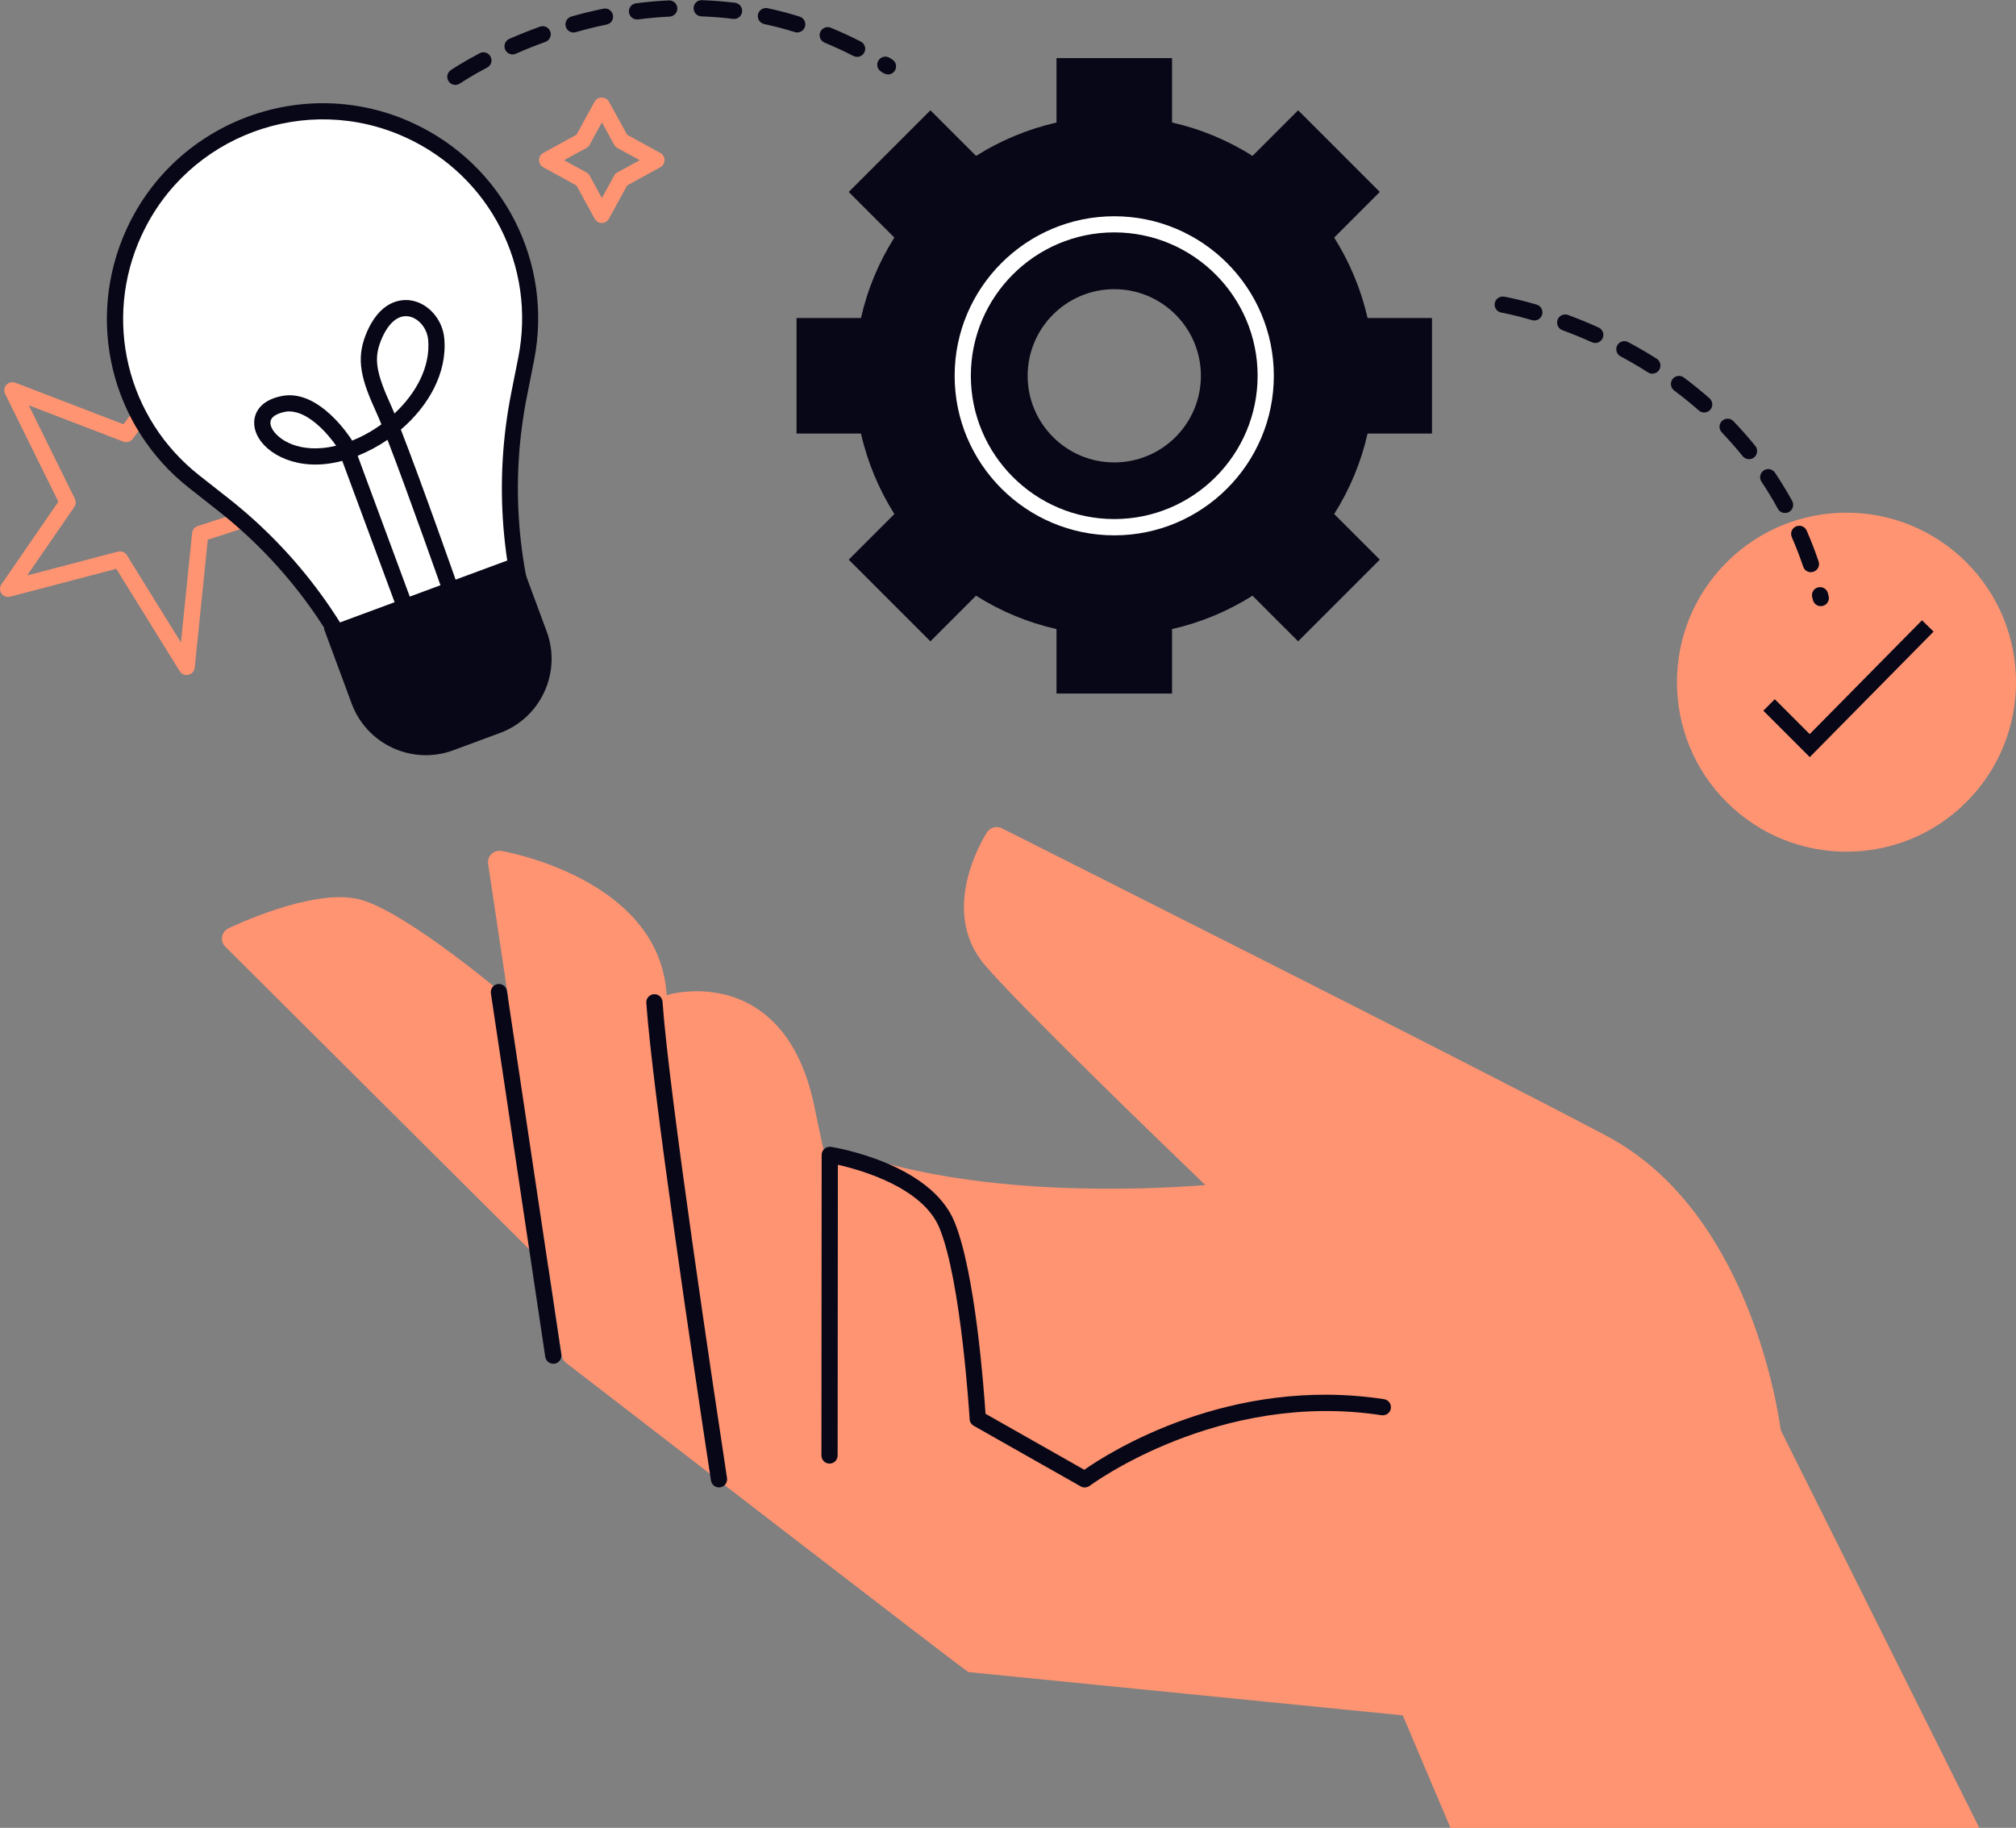 <svg xmlns="http://www.w3.org/2000/svg" id="Calque_2" viewBox="0 0 248.79 225.58"><rect x="0" y="0" width="248.79" height="225.58" fill="#808080" stroke="none"/><g id="_Layer_"><g><path d="M23.03,83.31c-.34,0-.66-.17-.85-.47l-7.83-12.64-13.1,3.44c-.4,.11-.83-.05-1.07-.39-.24-.34-.24-.8,0-1.14l7.02-10.19L.63,48.61c-.18-.37-.12-.81,.16-1.12,.28-.3,.71-.41,1.1-.26l13.34,5.13,8.97-11.87c.25-.33,.68-.47,1.08-.36,.4,.12,.68,.47,.72,.88l1.21,15.56,16.22,2.25c.46,.06,.82,.44,.86,.9,.04,.46-.24,.9-.69,1.04l-17.96,5.85-1.61,15.79c-.04,.43-.35,.78-.77,.87-.07,.02-.15,.03-.22,.03Zm-8.22-15.26c.34,0,.66,.17,.85,.47l6.67,10.77,1.38-13.51c.04-.39,.31-.73,.68-.85l14.45-4.71-12.71-1.76c-.47-.06-.82-.44-.86-.91l-1.07-13.74-7.83,10.36c-.27,.36-.74,.49-1.16,.33l-11.66-4.48,5.69,11.54c.16,.33,.13,.71-.07,1.01l-5.82,8.45,11.2-2.94c.08-.02,.17-.03,.25-.03Z" style="fill:#ff9472;"></path><path d="M74.27,27.52c-.37,0-.7-.2-.88-.52l-2.25-4.11-4.1-2.25c-.32-.18-.52-.51-.52-.88s.2-.7,.52-.88l4.1-2.25,2.25-4.1c.35-.64,1.4-.64,1.75,0l2.25,4.1,4.1,2.25c.32,.18,.52,.51,.52,.88s-.2,.7-.52,.88l-4.1,2.25-2.25,4.11c-.18,.32-.51,.52-.88,.52Zm-4.66-7.75l2.76,1.51c.17,.09,.31,.23,.4,.4l1.51,2.76,1.51-2.76c.09-.17,.23-.31,.4-.4l2.76-1.51-2.76-1.51c-.17-.09-.31-.23-.4-.4l-1.51-2.76-1.51,2.76c-.09,.17-.23,.31-.4,.4l-2.76,1.51Z" style="fill:#ff9472;"></path><circle cx="227.87" cy="84.19" r="20.92" transform="translate(7.21 185.79) rotate(-45)" style="fill:#ff9472;"></circle><polygon points="223.34 93.44 217.61 87.71 219.02 86.29 223.33 90.6 237.19 76.55 238.62 77.95 223.34 93.44" style="fill:#080717;"></polygon><g><path d="M144.64,7.17h-14.26v7.95c-3.57,.82-6.91,2.22-9.93,4.12l-5.63-5.63-10.08,10.08,5.63,5.63c-1.9,3.01-3.31,6.35-4.12,9.93h-7.95v14.26h7.95c.81,3.57,2.23,6.92,4.12,9.93l-5.63,5.63,10.08,10.08,5.63-5.63c3.01,1.9,6.35,3.31,9.93,4.12v7.95h14.26v-7.95c3.57-.81,6.92-2.22,9.93-4.12l5.63,5.63,10.08-10.08-5.63-5.63c1.9-3.01,3.31-6.35,4.12-9.93h7.95v-14.26h-7.95c-.81-3.57-2.23-6.92-4.12-9.93l5.63-5.63-10.08-10.08-5.63,5.63c-3.01-1.9-6.35-3.31-9.93-4.12V7.17Zm3.56,39.21c0,5.91-4.79,10.69-10.69,10.69s-10.69-4.79-10.69-10.69,4.79-10.69,10.69-10.69,10.69,4.79,10.69,10.69Z" style="fill:#080717;"></path><path d="M137.51,66.07c-10.86,0-19.7-8.83-19.7-19.69s8.84-19.69,19.7-19.69,19.69,8.83,19.69,19.69-8.83,19.69-19.69,19.69Zm0-37.39c-9.76,0-17.7,7.94-17.7,17.69s7.94,17.69,17.7,17.69,17.69-7.94,17.69-17.69-7.94-17.69-17.69-17.69Z" style="fill:#fff;"></path></g><g><g><path d="M16.55,28.65h0c-4.95,10.76-1.87,23.51,7.45,30.83l3.51,2.76c8.61,6.77,15.19,15.79,18.99,26.06l.31,.84,20.12-7.45-.31-.84c-3.8-10.27-4.69-21.4-2.56-32.14l.87-4.37c2.3-11.62-3.66-23.3-14.42-28.25h0c-12.85-5.91-28.05-.28-33.96,12.57Z" style="fill:#fff;"></path><path d="M46.81,90.13c-.41,0-.79-.25-.94-.65l-.31-.84c-3.74-10.1-10.2-18.96-18.67-25.62l-3.51-2.76c-9.72-7.63-12.9-20.81-7.74-32.03h0c6.13-13.33,21.96-19.19,35.28-13.06,11.23,5.16,17.39,17.23,14.98,29.35l-.87,4.38c-2.1,10.57-1.23,21.5,2.51,31.6l.31,.84c.09,.25,.08,.52-.03,.77-.11,.24-.31,.43-.56,.52l-20.12,7.45c-.11,.04-.23,.06-.35,.06ZM17.46,29.07h0c-4.77,10.38-1.83,22.57,7.16,29.62l3.51,2.76c8.74,6.86,15.4,15.99,19.27,26.4l18.25-6.76c-3.84-10.42-4.72-21.69-2.56-32.59l.87-4.38c2.22-11.21-3.47-22.37-13.86-27.14-12.33-5.67-26.97-.25-32.63,12.08Z" style="fill:#080717;"></path></g><path d="M42.57,72.49h25.67v9.89c0,5.39-4.37,9.76-9.76,9.76h-6.14c-5.39,0-9.76-4.37-9.76-9.76v-9.89h0Z" transform="translate(-25.13 24.35) rotate(-20.31)" style="fill:#080717;"></path><path d="M49.94,75.79c-.41,0-.79-.25-.94-.65l-6.76-18.26c-.75,.2-1.5,.33-2.23,.4-4.7,.45-8.25-2.05-8.61-4.66-.21-1.47,.59-3.23,3.45-3.76,4.55-.84,8.37,5.14,8.53,5.39,.03,.04,.05,.09,.07,.13,1.26-.5,2.49-1.19,3.62-2.01-.24-.58-.44-1.06-.61-1.43-1.86-4.05-2.53-6.51-1.35-9.55,1.71-4.38,4.45-4.48,5.55-4.32,2.17,.31,3.97,2.34,4.17,4.72,.37,4.27-1.97,8.33-5.36,11.23,2.52,6.45,6.95,19.06,7.17,19.69,.18,.52-.09,1.09-.61,1.27-.52,.18-1.09-.09-1.27-.61-.05-.15-4.38-12.47-6.94-19.09-1.17,.8-2.41,1.46-3.68,1.97l6.73,18.19c.19,.52-.07,1.09-.59,1.29-.11,.04-.23,.06-.35,.06Zm-14.22-25.02c-.17,0-.34,.02-.51,.05-.74,.14-1.97,.52-1.83,1.52,.18,1.26,2.47,3.33,6.44,2.95,.55-.05,1.1-.15,1.66-.28-1-1.46-3.42-4.23-5.76-4.23Zm14.37-11.75c-1.22,0-2.34,1.11-3.11,3.09-.85,2.18-.57,3.9,1.3,7.99,.12,.26,.25,.57,.4,.93,2.66-2.48,4.45-5.75,4.16-9.08-.12-1.45-1.21-2.73-2.46-2.91-.1-.01-.2-.02-.29-.02Z" style="fill:#080717;"></path></g><path d="M56.19,10.48c-.32,0-.63-.15-.82-.43-.31-.45-.2-1.08,.26-1.39,.05-.04,1.32-.9,3.56-2.09,.49-.26,1.09-.07,1.35,.42,.26,.49,.07,1.09-.42,1.35-2.13,1.12-3.34,1.96-3.36,1.96-.17,.12-.37,.18-.57,.18Zm53.38-1.3c-.18,0-.36-.05-.53-.15l-.31-.19c-.47-.29-.61-.91-.32-1.38,.29-.47,.91-.61,1.38-.32l.32,.2c.47,.29,.61,.91,.32,1.38-.19,.3-.52,.47-.85,.47Zm-3.79-2.16c-.15,0-.31-.04-.46-.11-1.16-.6-2.36-1.15-3.55-1.64-.51-.21-.76-.79-.55-1.3,.21-.51,.79-.76,1.3-.55,1.25,.51,2.49,1.09,3.71,1.71,.49,.25,.69,.85,.43,1.35-.18,.35-.53,.54-.89,.54Zm-42.52-.3c-.38,0-.75-.22-.92-.6-.22-.51,0-1.1,.51-1.32,1.24-.54,2.51-1.05,3.78-1.51,.52-.19,1.09,.08,1.28,.6,.19,.52-.08,1.09-.6,1.28-1.23,.44-2.46,.93-3.65,1.46-.13,.06-.27,.09-.4,.09Zm7.52-2.71c-.44,0-.84-.29-.96-.73-.15-.53,.16-1.08,.69-1.24,1.31-.37,2.64-.7,3.95-.97,.54-.11,1.07,.23,1.18,.78s-.23,1.07-.78,1.18c-1.27,.26-2.55,.58-3.81,.94-.09,.03-.18,.04-.27,.04Zm27.61,0c-.1,0-.2-.01-.3-.05-1.24-.39-2.51-.72-3.78-.99-.54-.12-.88-.65-.77-1.19,.12-.54,.65-.88,1.19-.77,1.32,.28,2.66,.63,3.95,1.04,.53,.16,.82,.72,.66,1.25-.13,.43-.53,.7-.95,.7Zm-19.78-1.61c-.49,0-.92-.37-.99-.87-.07-.55,.32-1.05,.86-1.12,1.35-.18,2.72-.3,4.06-.36,.54-.03,1.02,.4,1.05,.95,.03,.55-.4,1.02-.95,1.05-1.29,.06-2.6,.18-3.9,.35-.04,0-.09,0-.13,0Zm11.97-.07s-.08,0-.12,0c-1.28-.16-2.6-.26-3.9-.31-.55-.02-.98-.48-.96-1.04,.02-.55,.46-.99,1.04-.96,1.36,.05,2.73,.16,4.07,.32,.55,.07,.94,.57,.87,1.12-.06,.51-.49,.88-.99,.88Z" style="fill:#080717;"></path><path d="M224.7,74.81c-.45,0-.86-.3-.97-.76l-.09-.35c-.13-.54,.19-1.08,.73-1.21,.54-.13,1.08,.19,1.21,.73l.09,.35c.13,.54-.19,1.08-.73,1.21-.08,.02-.16,.03-.24,.03Zm-1.22-4.19c-.42,0-.81-.26-.95-.68-.42-1.24-.89-2.47-1.41-3.65-.22-.51,.01-1.1,.52-1.32,.51-.22,1.1,0,1.32,.52,.54,1.23,1.03,2.51,1.47,3.8,.18,.52-.1,1.09-.63,1.27-.11,.04-.21,.05-.32,.05Zm-3.2-7.31c-.35,0-.7-.19-.88-.52-.62-1.14-1.3-2.26-2.02-3.34-.31-.46-.18-1.08,.28-1.39,.46-.31,1.08-.18,1.39,.28,.75,1.13,1.46,2.3,2.12,3.49,.26,.48,.09,1.09-.4,1.36-.15,.08-.32,.12-.48,.12Zm-4.44-6.64c-.29,0-.58-.13-.78-.37-.81-1.01-1.68-1.99-2.58-2.94-.38-.4-.37-1.03,.03-1.41,.4-.38,1.03-.37,1.41,.03,.94,.98,1.85,2.01,2.7,3.06,.35,.43,.28,1.06-.15,1.41-.19,.15-.41,.22-.63,.22Zm-5.53-5.76c-.23,0-.47-.08-.66-.25-.97-.85-1.99-1.68-3.05-2.47-.44-.33-.53-.96-.2-1.4,.33-.44,.96-.53,1.4-.2,1.1,.82,2.16,1.68,3.17,2.57,.41,.37,.46,1,.09,1.41-.2,.22-.47,.34-.75,.34Zm-6.4-4.79c-.18,0-.37-.05-.53-.16-1.09-.69-2.23-1.36-3.39-1.98-.49-.26-.67-.87-.41-1.35,.26-.49,.87-.67,1.35-.41,1.2,.64,2.39,1.34,3.52,2.05,.47,.3,.6,.91,.31,1.38-.19,.3-.51,.46-.85,.46Zm-7.05-3.79c-.14,0-.28-.03-.41-.09-1.19-.54-2.42-1.04-3.64-1.49-.52-.19-.78-.77-.59-1.29,.19-.52,.77-.78,1.29-.59,1.27,.47,2.54,.99,3.77,1.55,.5,.23,.73,.82,.5,1.32-.17,.37-.53,.59-.91,.59Zm-7.51-2.78c-.09,0-.19-.01-.28-.04-2.32-.68-3.77-.93-3.79-.93-.54-.09-.91-.61-.82-1.15,.09-.54,.61-.91,1.15-.82,.06,.01,1.58,.27,4.02,.98,.53,.15,.83,.71,.68,1.24-.13,.44-.53,.72-.96,.72Z" style="fill:#080717;"></path><path d="M173.11,211.7l5.89,13.89h65.26c-.05-.13-24.5-49.08-24.5-49.08-.47-3.43-4.28-27.22-21.53-36.34-17.58-9.3-74.04-37.66-74.6-37.95-.64-.32-1.42-.11-1.82,.49-.25,.39-6.11,9.55-.27,16.39,4.32,5.06,21.08,21.26,27.21,27.16-7.72,.6-28.6,1.52-44.28-4.22-.73-.27-1.54,.1-1.81,.84-.15,.42-.08,.85,.13,1.2-.18,.06-.35,.14-.5,.27-.03,.02-.04,.06-.06,.08-.54-2.27-1.14-4.92-1.7-7.73-1.21-6.01-3.75-10.21-7.55-12.5-5.03-3.02-10.36-1.48-10.58-1.42-.05,.01-.08,.05-.12,.06-.02-.24-.05-.49-.07-.71-1.35-13.64-19.55-16.98-20.33-17.11-.45-.07-.9,.06-1.23,.38-.33,.32-.48,.77-.41,1.22l2.48,16.57c-2.91-2.44-13.6-11.18-18.64-12.26-5.75-1.23-15.47,3.45-15.89,3.64-.41,.2-.7,.59-.78,1.04-.08,.45,.07,.91,.4,1.23l39.47,39.31c.12,.12,.26,.18,.4,.25l1.63,10.87c.05,.36,.24,.68,.53,.91,0,0,49.41,38.15,49.67,38.18l53.59,5.34Z" style="fill:#ff9472;"></path><path d="M68.28,168.31c-.49,0-.91-.36-.99-.85l-6.71-44.87c-.08-.55,.29-1.06,.84-1.14,.54-.09,1.05,.29,1.14,.84l6.71,44.87c.08,.55-.29,1.06-.84,1.14-.05,0-.1,.01-.15,.01Z" style="fill:#080717;"></path><path d="M88.73,183.57c-.49,0-.91-.35-.99-.85-2.15-14.12-7.23-48.14-7.98-58.95-.04-.55,.38-1.03,.93-1.07,.56-.04,1.03,.38,1.07,.93,.77,11.04,6.29,47.79,7.96,58.79,.08,.55-.29,1.06-.84,1.14-.05,0-.1,.01-.15,.01Z" style="fill:#080717;"></path><path d="M133.87,183.58c-.17,0-.34-.04-.49-.13l-13.22-7.49c-.29-.17-.49-.47-.5-.81-.01-.17-1.03-17.07-3.73-23.61-2.06-4.98-9.62-7.13-12.53-7.79l-.03,35.88c0,.55-.45,1-1,1h0c-.55,0-1-.45-1-1l.03-37.1c0-.29,.13-.57,.35-.76,.22-.19,.52-.27,.81-.23,.5,.08,12.24,2.02,15.22,9.23,2.58,6.25,3.64,20.68,3.84,23.71l12.19,6.91c3.02-2.11,17.91-11.63,36.99-8.71,.55,.08,.92,.59,.84,1.14-.08,.55-.6,.92-1.14,.84-20.1-3.08-35.86,8.59-36.02,8.71-.18,.13-.39,.2-.6,.2Z" style="fill:#080717;"></path></g></g></svg>